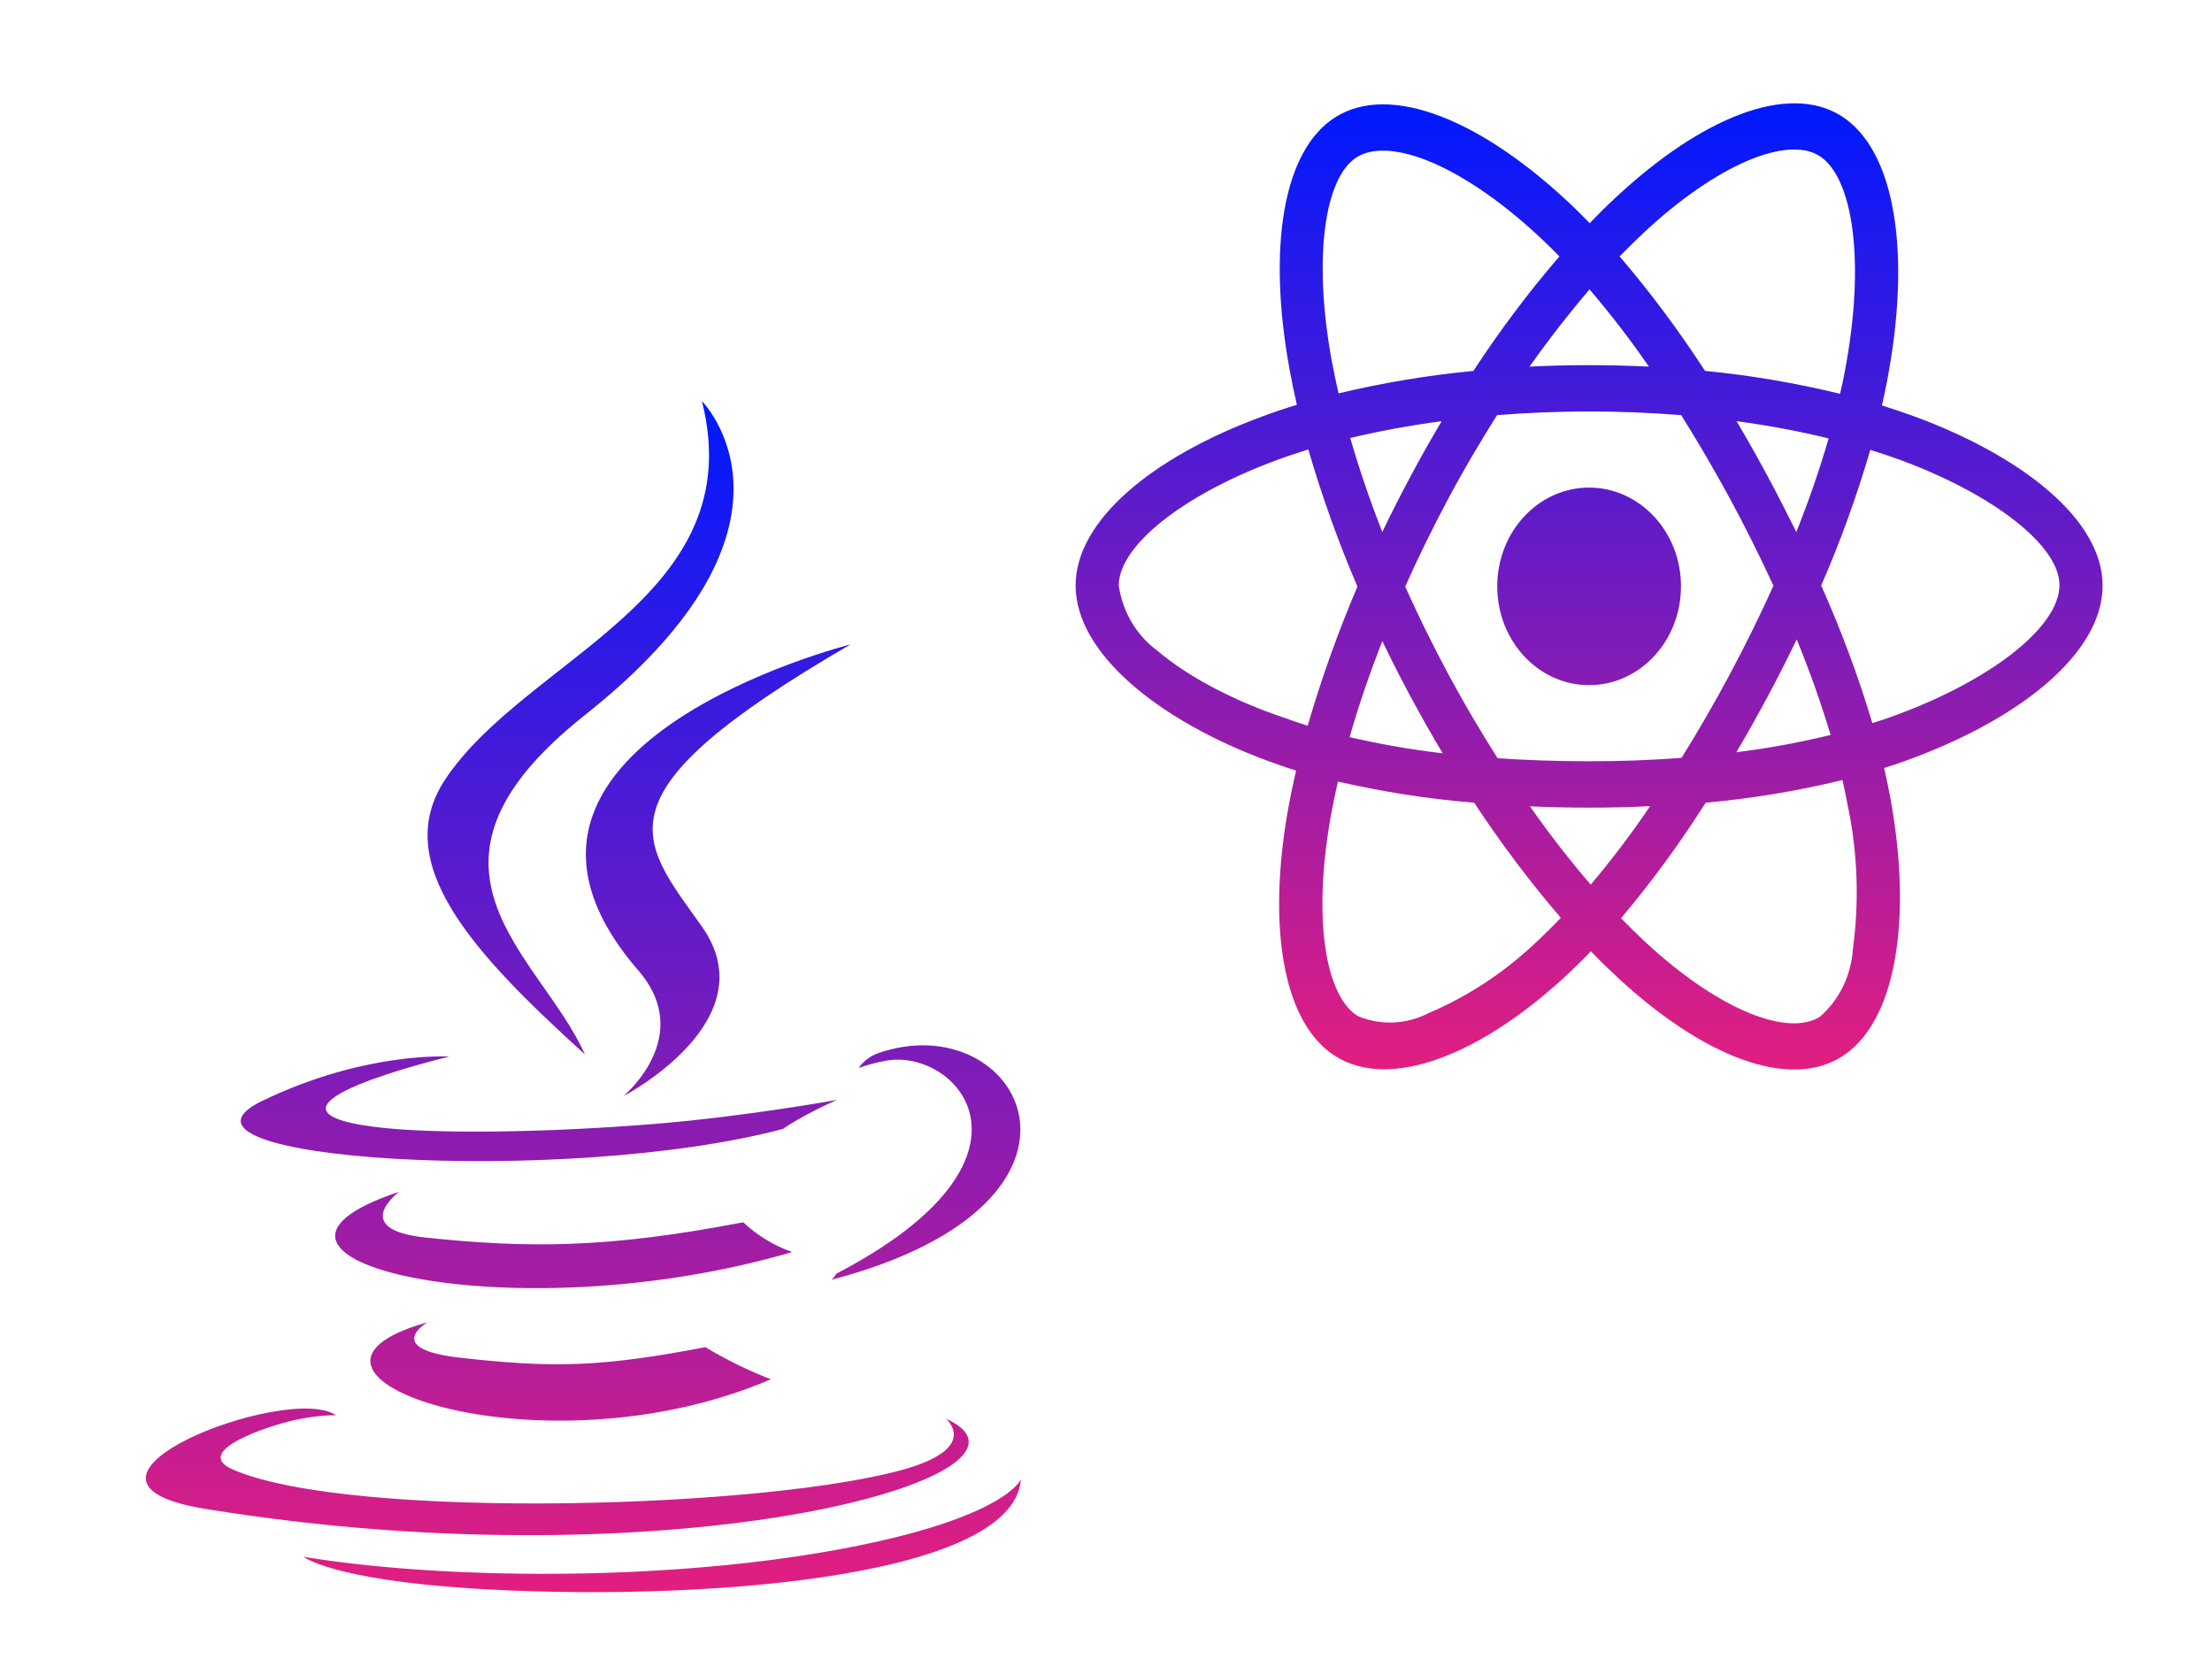 <svg width="364" height="273" viewBox="0 0 364 273" fill="none" xmlns="http://www.w3.org/2000/svg">
<rect width="364" height="273" fill="white"/>
<path d="M315.039 68.526C313.256 67.887 311.474 67.284 309.691 66.716C309.988 65.403 310.253 64.09 310.517 62.777C314.577 41.625 311.903 24.626 302.892 19.018C294.211 13.66 280.05 19.231 265.725 32.646C264.306 33.959 262.919 35.343 261.599 36.727C260.708 35.805 259.784 34.882 258.859 33.995C243.841 19.657 228.789 13.624 219.778 19.267C211.13 24.661 208.555 40.667 212.186 60.683C212.549 62.67 212.946 64.622 213.408 66.609C211.295 67.248 209.216 67.958 207.268 68.703C189.642 75.269 177 85.632 177 96.349C177 107.422 190.467 118.53 208.787 125.273C210.272 125.805 211.757 126.338 213.276 126.799C212.78 128.928 212.351 131.022 211.955 133.187C208.489 152.884 211.196 168.499 219.844 173.858C228.756 179.394 243.742 173.716 258.331 159.981C259.487 158.881 260.642 157.746 261.797 156.539C263.249 158.065 264.768 159.52 266.286 160.94C280.413 174 294.376 179.288 302.991 173.929C311.903 168.392 314.808 151.606 311.045 131.164C310.748 129.603 310.418 128.006 310.054 126.373C311.111 126.054 312.134 125.699 313.157 125.344C332.203 118.566 346 107.599 346 96.349C346 85.596 332.995 75.162 315.039 68.526ZM270.379 38.395C282.658 26.897 294.112 22.39 299.327 25.619C304.905 29.062 307.051 42.974 303.552 61.251C303.321 62.457 303.09 63.628 302.793 64.799C295.465 63.025 288.038 61.747 280.579 61.038C276.287 54.437 271.6 48.12 266.517 42.193C267.804 40.88 269.059 39.638 270.379 38.395ZM232.189 114.768C233.872 117.856 235.589 120.943 237.404 123.96C232.255 123.357 227.139 122.469 222.089 121.298C223.541 116.188 225.356 110.9 227.469 105.506C228.987 108.629 230.539 111.716 232.189 114.768ZM222.188 72.075C226.941 70.939 231.991 70.016 237.239 69.307C235.49 72.252 233.773 75.269 232.156 78.321C230.539 81.337 228.954 84.425 227.469 87.548C225.389 82.26 223.64 77.079 222.188 72.075ZM231.232 96.527C233.41 91.629 235.787 86.838 238.296 82.118C240.804 77.398 243.511 72.82 246.349 68.313C251.301 67.922 256.351 67.71 261.5 67.71C266.649 67.71 271.732 67.922 276.651 68.313C279.456 72.784 282.13 77.363 284.671 82.047C287.213 86.732 289.59 91.523 291.834 96.385C289.623 101.282 287.246 106.109 284.704 110.864C282.196 115.584 279.522 120.163 276.717 124.705C271.798 125.096 266.682 125.273 261.5 125.273C256.318 125.273 251.301 125.096 246.448 124.776C243.577 120.269 240.87 115.655 238.329 110.935C235.787 106.215 233.443 101.424 231.232 96.527ZM290.844 114.697C292.527 111.574 294.112 108.416 295.663 105.222C297.776 110.368 299.624 115.584 301.241 120.943C296.125 122.185 290.943 123.144 285.728 123.782C287.51 120.801 289.194 117.749 290.844 114.697ZM295.597 87.548C294.046 84.425 292.461 81.302 290.811 78.25C289.194 75.233 287.51 72.252 285.761 69.307C291.075 70.016 296.158 70.975 300.911 72.146C299.393 77.398 297.611 82.509 295.597 87.548ZM261.566 47.623C265.032 51.669 268.3 55.927 271.336 60.328C264.801 60.008 258.232 60.008 251.697 60.328C254.931 55.75 258.265 51.491 261.566 47.623ZM223.277 25.868C228.822 22.39 241.134 27.358 254.106 39.709C254.931 40.489 255.757 41.341 256.615 42.193C251.499 48.12 246.779 54.437 242.454 61.038C234.995 61.747 227.601 62.989 220.273 64.728C219.844 62.919 219.481 61.073 219.118 59.228C216.015 42.051 218.062 29.097 223.277 25.868ZM215.19 119.417C213.804 118.991 212.45 118.53 211.097 118.033C204.066 115.655 196.079 111.894 190.302 106.961C186.968 104.476 184.724 100.644 184.097 96.349C184.097 89.855 194.527 81.55 209.579 75.908C211.46 75.198 213.375 74.559 215.289 73.956C217.534 81.657 220.24 89.216 223.376 96.527C220.207 103.944 217.468 111.61 215.19 119.417ZM253.677 154.197C248.231 159.556 241.926 163.814 235.061 166.724C231.397 168.605 227.172 168.783 223.409 167.186C218.161 163.921 215.982 151.393 218.953 134.536C219.316 132.548 219.712 130.561 220.174 128.609C227.568 130.312 235.028 131.484 242.587 132.087C246.944 138.723 251.73 145.076 256.846 151.038C255.79 152.138 254.733 153.203 253.677 154.197ZM261.764 145.573C258.397 141.669 255.03 137.339 251.763 132.69C254.931 132.832 258.199 132.903 261.5 132.903C264.9 132.903 268.234 132.832 271.534 132.655C268.498 137.162 265.23 141.456 261.764 145.573ZM304.905 156.22C304.608 160.549 302.628 164.595 299.459 167.328C294.211 170.593 283.021 166.334 270.94 155.19C269.554 153.913 268.168 152.529 266.748 151.109C271.798 145.111 276.453 138.759 280.678 132.087C288.236 131.413 295.762 130.171 303.189 128.361C303.519 129.816 303.816 131.271 304.08 132.69C305.697 140.356 305.962 148.341 304.905 156.22ZM310.913 118.069C309.988 118.388 309.064 118.708 308.107 118.991C305.796 111.255 302.958 103.696 299.69 96.349C302.859 89.11 305.532 81.657 307.777 74.027C309.493 74.559 311.144 75.127 312.728 75.695C328.11 81.373 338.903 89.819 338.903 96.278C338.903 103.234 327.384 112.213 310.913 118.069ZM261.5 112.745C269.851 112.745 276.618 105.47 276.618 96.491C276.618 87.513 269.851 80.237 261.5 80.237C253.149 80.237 246.382 87.513 246.382 96.491C246.382 105.47 253.149 112.745 261.5 112.745Z" fill="url(#paint0_linear_15_6)"/>
<path d="M128.819 185.78C132.557 183.216 137.746 180.995 137.746 180.995C137.746 180.995 122.981 183.675 108.293 184.9C90.324 186.393 71.019 186.699 61.329 185.398C38.4 182.335 73.919 173.875 73.919 173.875C73.919 173.875 60.146 172.956 43.169 181.148C23.139 190.872 92.766 195.312 128.819 185.78ZM96.237 173.492C88.989 157.146 64.534 142.791 96.237 117.679C135.8 86.365 115.504 66 115.504 66C123.706 98.347 86.661 108.147 73.27 128.244C64.152 141.987 77.734 156.725 96.237 173.492ZM139.959 106.042C139.997 106.042 73.118 122.809 105.05 159.711C114.474 170.583 102.57 180.383 102.57 180.383C102.57 180.383 126.491 167.98 115.504 152.476C105.241 138.006 97.382 130.809 139.959 106.042ZM137.632 209.591C137.423 209.956 137.166 210.291 136.869 210.586C185.817 197.686 167.809 165.071 144.422 173.339C143.159 173.804 142.067 174.646 141.294 175.751C142.66 175.255 144.063 174.871 145.491 174.602C157.318 172.114 174.295 190.489 137.632 209.591ZM155.639 233.44C155.639 233.44 161.171 237.995 149.573 241.555C127.483 248.255 57.705 250.283 38.324 241.823C31.342 238.799 44.428 234.55 48.548 233.67C52.821 232.751 55.301 232.904 55.301 232.904C47.556 227.43 5.208 243.661 33.784 248.293C111.689 261.002 175.859 242.589 155.639 233.44ZM70.333 217.592C40.307 226.014 88.607 243.393 126.835 226.971C123.106 225.517 119.507 223.75 116.076 221.688C99.022 224.942 91.125 225.171 75.636 223.41C62.855 221.956 70.333 217.592 70.333 217.592ZM138.929 254.801C108.904 260.466 71.859 259.815 49.922 256.179C49.922 256.14 54.423 259.892 77.543 261.385C112.719 263.643 166.741 260.122 168 243.431C168 243.431 165.558 249.748 138.929 254.801ZM122.295 201.131C99.709 205.495 86.623 205.38 70.104 203.658C57.323 202.318 65.678 196.116 65.678 196.116C32.563 207.141 84.067 219.621 130.345 206.031C127.354 204.971 124.613 203.303 122.295 201.131Z" fill="url(#paint1_linear_15_6)"/>
<defs>
<linearGradient id="paint0_linear_15_6" x1="261.5" y1="17" x2="261.5" y2="176" gradientUnits="userSpaceOnUse">
<stop stop-color="#0019FF"/>
<stop offset="1" stop-color="#E21E80"/>
</linearGradient>
<linearGradient id="paint1_linear_15_6" x1="96" y1="66" x2="96" y2="262" gradientUnits="userSpaceOnUse">
<stop stop-color="#0019FF"/>
<stop offset="1" stop-color="#E21E80"/>
</linearGradient>
</defs>
</svg>
